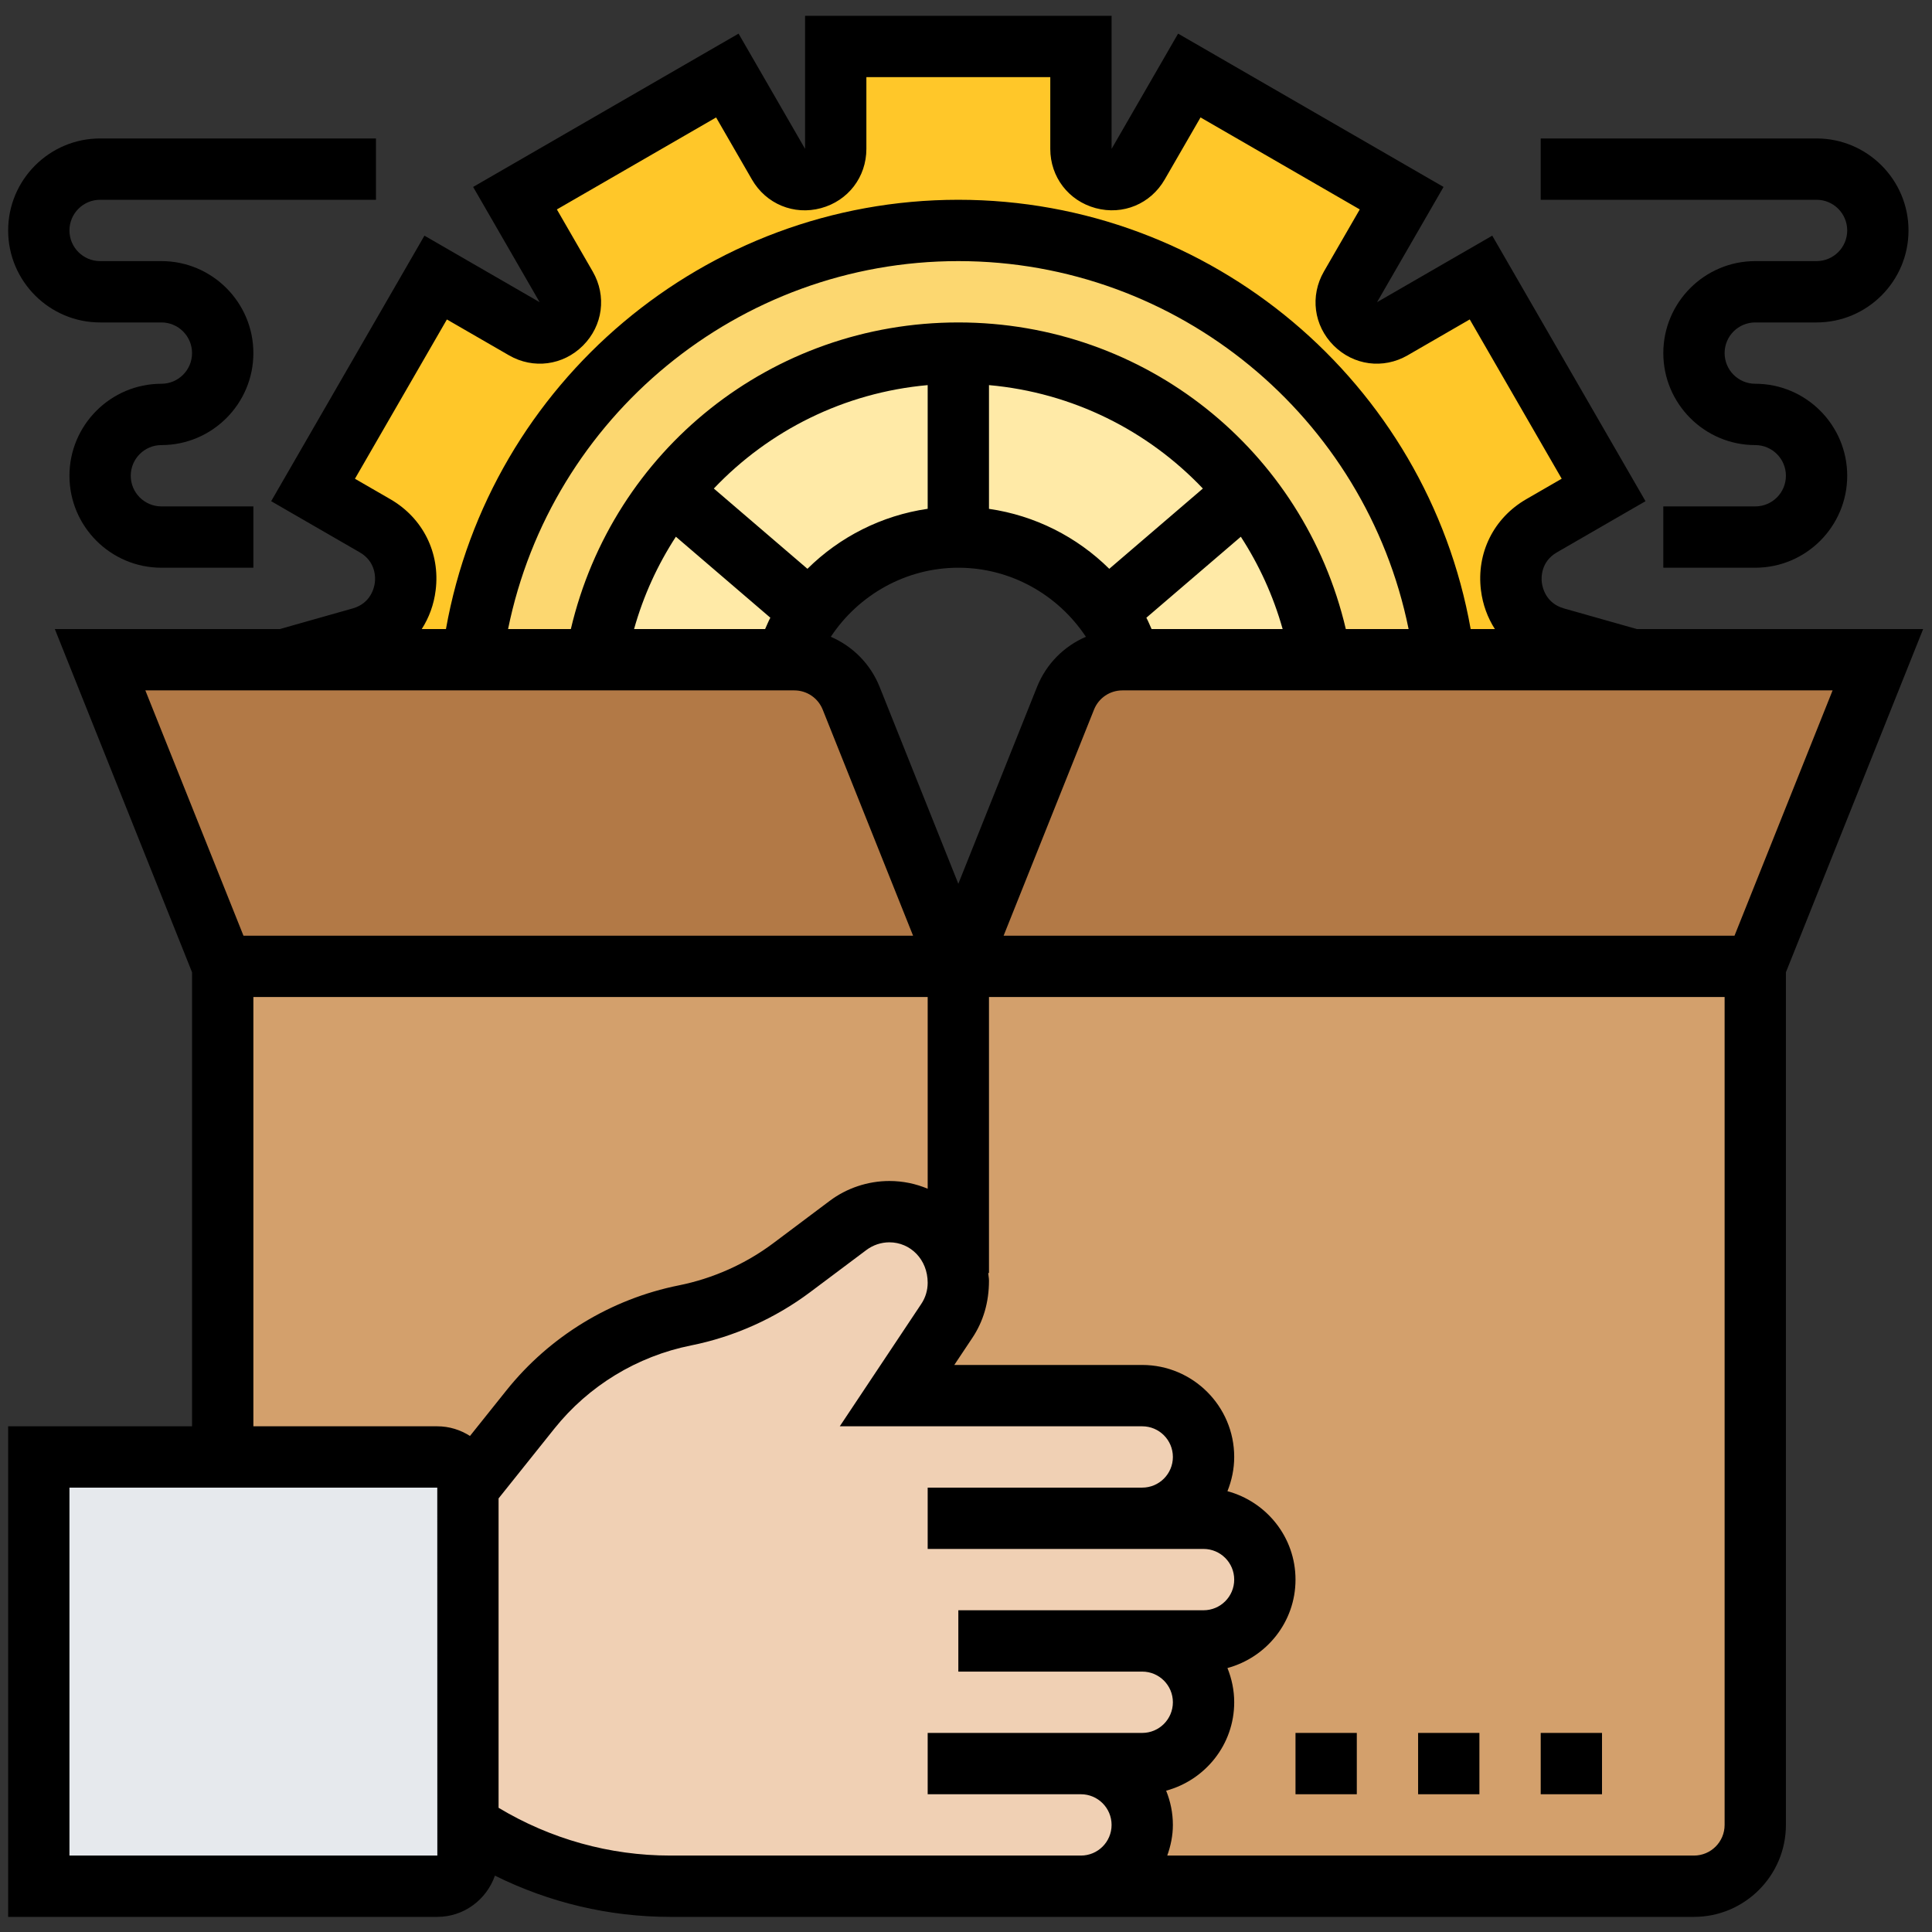 <svg xmlns="http://www.w3.org/2000/svg" xmlns:xlink="http://www.w3.org/1999/xlink" width="500" zoomAndPan="magnify" viewBox="0 0 375 375" height="500" preserveAspectRatio="xMidYMid meet" version="1.0"><rect x="0" y="0" width="375" height="375" fill="#333333" stroke="none"/><defs><clipPath id="89e282380f"><path d="M 1 3.066 L 374 3.066 L 374 372.066 L 1 372.066 Z M 1 3.066 " clip-rule="nonzero"/></clipPath></defs><path fill="#d3a06c" d="M 102.961 273.57 L 90.824 288.746 C 90.824 285.473 88.145 282.793 84.875 282.793 L 43.227 282.793 L 43.227 187.566 L 340.695 187.566 L 340.695 354.215 C 340.695 360.762 335.34 366.117 328.797 366.117 L 209.809 366.117 C 216.355 366.117 221.707 360.762 221.707 354.215 C 221.707 350.941 220.398 347.965 218.199 345.82 C 216.059 343.621 213.082 342.309 209.809 342.309 L 221.707 342.309 C 224.98 342.309 227.957 341 230.098 338.797 C 232.297 336.656 233.605 333.68 233.605 330.406 C 233.605 323.859 228.254 318.504 221.707 318.504 L 233.605 318.504 C 236.879 318.504 239.855 317.195 241.996 314.992 C 244.195 312.852 245.508 309.875 245.508 306.602 C 245.508 300.055 240.152 294.695 233.605 294.695 L 221.707 294.695 C 228.254 294.695 233.605 289.34 233.605 282.793 C 233.605 279.52 232.297 276.543 230.098 274.402 C 227.957 272.199 224.98 270.891 221.707 270.891 L 174.113 270.891 L 183.75 256.43 C 185.238 254.227 186.012 251.609 186.012 248.988 L 186.012 248.57 C 186.012 241.191 180.004 235.18 172.625 235.18 C 169.711 235.18 166.914 236.133 164.594 237.859 L 153.707 246.074 C 147.52 250.656 140.441 253.809 132.945 255.297 C 121.105 257.68 110.457 264.164 102.961 273.57 Z M 102.961 273.57 " fill-opacity="1" fill-rule="nonzero"/><path fill="#b27946" d="M 364.492 128.051 L 340.695 187.566 L 186.012 187.566 L 206.836 135.551 C 208.621 131.027 213.023 128.051 217.84 128.051 Z M 364.492 128.051 " fill-opacity="1" fill-rule="nonzero"/><path fill="#b27946" d="M 165.191 135.551 L 186.012 187.566 L 43.227 187.566 L 19.43 128.051 L 154.184 128.051 C 159.004 128.051 163.406 131.027 165.191 135.551 Z M 165.191 135.551 " fill-opacity="1" fill-rule="nonzero"/><path fill="#e6e9ed" d="M 84.875 282.793 C 88.145 282.793 90.824 285.473 90.824 288.746 L 90.824 360.164 C 90.824 363.438 88.145 366.117 84.875 366.117 L 7.531 366.117 L 7.531 282.793 Z M 84.875 282.793 " fill-opacity="1" fill-rule="nonzero"/><path fill="#f0d0b4" d="M 221.707 294.695 L 233.605 294.695 C 240.152 294.695 245.508 300.055 245.508 306.602 C 245.508 309.875 244.195 312.852 241.996 314.992 C 239.855 317.195 236.879 318.504 233.605 318.504 L 221.707 318.504 C 228.254 318.504 233.605 323.859 233.605 330.406 C 233.605 333.68 232.297 336.656 230.098 338.797 C 227.957 341 224.98 342.309 221.707 342.309 L 209.809 342.309 C 213.082 342.309 216.059 343.621 218.199 345.82 C 220.398 347.965 221.707 350.941 221.707 354.215 C 221.707 360.762 216.355 366.117 209.809 366.117 L 130.09 366.117 C 116.109 366.117 102.484 361.949 90.824 354.215 L 90.824 288.746 L 102.961 273.57 C 110.457 264.164 121.105 257.68 132.945 255.297 C 140.441 253.809 147.52 250.656 153.707 246.074 L 164.594 237.859 C 166.914 236.133 169.711 235.18 172.625 235.18 C 180.004 235.18 186.012 241.191 186.012 248.57 L 186.012 248.988 C 186.012 251.609 185.238 254.227 183.75 256.43 L 174.113 270.891 L 221.707 270.891 C 224.98 270.891 227.957 272.199 230.098 274.402 C 232.297 276.543 233.605 279.52 233.605 282.793 C 233.605 289.34 228.254 294.695 221.707 294.695 Z M 221.707 294.695 " fill-opacity="1" fill-rule="nonzero"/><path fill="#ffc729" d="M 280.488 128.051 C 274.598 81.094 234.559 44.73 186.012 44.73 C 137.465 44.73 97.426 81.094 91.535 128.051 L 55.129 128.051 L 70.059 123.828 C 80.234 120.969 81.898 107.34 72.797 102.043 L 60.777 95.082 L 84.578 53.895 L 101.77 63.836 C 107.066 66.871 112.953 60.977 109.922 55.68 L 99.984 38.48 L 141.156 14.672 L 151.09 31.875 C 154.184 37.172 162.215 34.969 162.215 28.898 L 162.215 9.02 L 209.809 9.02 L 209.809 28.898 C 209.809 34.969 217.84 37.172 220.934 31.875 L 230.871 14.672 L 272.039 38.48 L 262.105 55.68 C 259.07 60.977 264.961 66.871 270.254 63.836 L 287.449 53.895 L 311.246 95.082 L 299.23 102.043 C 290.125 107.34 291.793 120.969 301.965 123.828 L 316.898 128.051 Z M 280.488 128.051 " fill-opacity="1" fill-rule="nonzero"/><path fill="#fcd770" d="M 280.488 128.051 L 256.395 128.051 C 250.742 94.246 221.41 68.535 186.012 68.535 C 150.613 68.535 121.285 94.246 115.633 128.051 L 91.535 128.051 C 97.426 81.094 137.465 44.73 186.012 44.73 C 234.559 44.73 274.598 81.094 280.488 128.051 Z M 280.488 128.051 " fill-opacity="1" fill-rule="nonzero"/><path fill="#ffeaa7" d="M 256.395 128.051 L 219.688 128.051 C 214.746 114.184 201.539 104.246 186.012 104.246 C 170.484 104.246 157.277 114.184 152.34 128.051 L 115.633 128.051 C 121.285 94.246 150.613 68.535 186.012 68.535 C 221.41 68.535 250.742 94.246 256.395 128.051 Z M 256.395 128.051 " fill-opacity="1" fill-rule="nonzero"/><path fill="#000000" d="M 251.457 336.359 L 263.355 336.359 L 263.355 348.262 L 251.457 348.262 Z M 251.457 336.359 " fill-opacity="1" fill-rule="nonzero"/><path fill="#000000" d="M 275.254 336.359 L 287.152 336.359 L 287.152 348.262 L 275.254 348.262 Z M 275.254 336.359 " fill-opacity="1" fill-rule="nonzero"/><path fill="#000000" d="M 299.051 336.359 L 310.949 336.359 L 310.949 348.262 L 299.051 348.262 Z M 299.051 336.359 " fill-opacity="1" fill-rule="nonzero"/><g clip-path="url(#89e282380f)"><path fill="#000000" d="M 373.281 122.102 L 317.719 122.102 L 303.559 118.094 C 300.031 117.094 299.391 114.02 299.27 113.102 C 299.152 112.184 299.027 109.035 302.199 107.211 L 319.391 97.281 L 289.645 45.742 L 267.281 58.656 L 280.191 36.285 L 228.668 6.527 L 215.758 28.898 L 215.758 3.066 L 156.266 3.066 L 156.266 28.898 L 143.355 6.527 L 91.836 36.285 L 104.746 58.656 L 82.383 45.742 L 52.633 97.281 L 69.828 107.211 C 73 109.043 72.875 112.184 72.754 113.102 C 72.637 114.02 71.992 117.094 68.465 118.094 L 54.305 122.102 L 10.645 122.102 L 37.277 188.719 L 37.277 276.844 L 1.582 276.844 L 1.582 372.066 L 84.875 372.066 C 90.062 372.066 94.441 368.707 96.066 364.062 C 106.613 369.293 118.203 372.066 130.105 372.066 L 328.797 372.066 C 338.637 372.066 346.645 364.059 346.645 354.215 L 346.645 188.719 Z M 336.668 181.617 L 194.801 181.617 L 212.344 137.746 C 213.25 135.473 215.422 134.004 217.867 134.004 L 355.707 134.004 Z M 156.723 110.406 L 138.555 94.824 C 149.246 83.57 163.84 76.203 180.062 74.75 L 180.062 98.758 C 171.145 100.055 162.988 104.199 156.723 110.406 Z M 191.961 74.75 C 208.191 76.203 222.781 83.57 233.477 94.824 L 215.309 110.406 C 209.035 104.199 200.887 100.055 191.961 98.766 Z M 223.523 122.102 C 223.18 121.375 222.895 120.605 222.508 119.902 L 240.844 104.18 C 244.375 109.621 247.141 115.633 248.961 122.102 Z M 261.223 122.102 C 253.051 87.336 222.227 62.586 186.012 62.586 C 149.801 62.586 118.977 87.336 110.801 122.102 L 98.617 122.102 C 106.969 80.949 143.375 50.68 186.012 50.68 C 228.652 50.68 265.055 80.949 273.41 122.102 Z M 131.188 104.176 L 149.523 119.898 C 149.137 120.602 148.852 121.367 148.508 122.102 L 123.07 122.102 C 124.883 115.625 127.648 109.613 131.188 104.176 Z M 186.012 110.195 C 196.133 110.195 205.344 115.406 210.77 123.602 C 206.539 125.426 203.086 128.836 201.289 133.324 L 186.012 171.539 L 170.734 133.32 C 168.938 128.836 165.488 125.426 161.258 123.602 C 166.684 115.406 175.895 110.195 186.012 110.195 Z M 75.777 96.902 L 68.895 92.926 L 86.742 62.008 L 98.797 68.969 C 103.512 71.695 109.297 70.934 113.156 67.078 C 117.02 63.215 117.781 57.441 115.051 52.711 L 108.09 40.652 L 138.996 22.797 L 145.957 34.855 C 148.691 39.594 154.094 41.824 159.348 40.402 C 164.617 38.98 168.164 34.363 168.164 28.898 L 168.164 14.973 L 203.859 14.973 L 203.859 28.898 C 203.859 34.363 207.406 38.98 212.672 40.398 C 217.965 41.82 223.332 39.582 226.062 34.852 L 233.023 22.793 L 263.93 40.648 L 256.969 52.703 C 254.238 57.438 255 63.211 258.863 67.07 C 262.719 70.93 268.484 71.703 273.223 68.965 L 285.277 62 L 303.125 92.918 L 296.242 96.895 C 289.918 100.551 286.551 107.324 287.453 114.578 C 287.801 117.352 288.738 119.891 290.156 122.102 L 285.457 122.102 C 276.941 74.262 235.148 38.777 186.012 38.777 C 136.879 38.777 95.082 74.262 86.559 122.102 L 81.859 122.102 C 83.273 119.898 84.219 117.352 84.559 114.578 C 85.469 107.328 82.094 100.555 75.777 96.902 Z M 154.16 134.004 C 156.605 134.004 158.777 135.473 159.688 137.742 L 177.227 181.617 L 47.258 181.617 L 28.211 134.004 Z M 49.18 193.52 L 180.062 193.52 L 180.062 230.73 C 177.773 229.766 175.262 229.23 172.625 229.23 C 168.469 229.23 164.344 230.605 161.031 233.098 L 150.113 241.289 C 144.73 245.328 138.387 248.156 131.785 249.484 C 118.59 252.125 106.695 259.367 98.297 269.871 L 91.223 278.719 C 89.383 277.543 87.211 276.844 84.875 276.844 L 49.18 276.844 Z M 13.48 360.164 L 13.48 288.746 L 84.875 288.746 L 84.887 360.164 Z M 130.105 360.164 C 118.305 360.164 106.855 356.945 96.773 350.891 L 96.773 290.84 L 107.59 277.312 C 114.238 268.984 123.664 263.25 134.117 261.152 C 142.453 259.488 150.449 255.906 157.246 250.809 L 168.172 242.621 C 169.449 241.664 171.027 241.133 172.625 241.133 C 176.727 241.133 180.062 244.473 180.062 248.977 C 180.062 250.445 179.637 251.875 178.812 253.102 L 163 276.844 L 221.707 276.844 C 224.992 276.844 227.656 279.508 227.656 282.793 C 227.656 286.078 224.992 288.746 221.707 288.746 L 180.062 288.746 L 180.062 300.648 L 233.605 300.648 C 236.891 300.648 239.559 303.316 239.559 306.602 C 239.559 309.887 236.891 312.551 233.605 312.551 L 186.012 312.551 L 186.012 324.457 L 221.707 324.457 C 224.992 324.457 227.656 327.121 227.656 330.406 C 227.656 333.691 224.992 336.359 221.707 336.359 L 180.062 336.359 L 180.062 348.262 L 209.809 348.262 C 213.094 348.262 215.758 350.93 215.758 354.215 C 215.758 357.5 213.094 360.164 209.809 360.164 Z M 334.746 354.215 C 334.746 357.5 332.082 360.164 328.797 360.164 L 226.562 360.164 C 227.23 358.297 227.656 356.309 227.656 354.215 C 227.656 351.863 227.176 349.629 226.348 347.57 C 233.934 345.512 239.559 338.637 239.559 330.406 C 239.559 328.055 239.074 325.824 238.246 323.766 C 245.832 321.707 251.457 314.832 251.457 306.602 C 251.457 298.371 245.832 291.488 238.246 289.438 C 239.074 287.375 239.559 285.145 239.559 282.793 C 239.559 272.949 231.551 264.938 221.707 264.938 L 185.227 264.938 L 188.715 259.707 C 190.844 256.52 191.961 252.809 191.961 248.57 C 191.961 248.059 191.848 247.586 191.812 247.086 L 191.961 247.086 L 191.961 193.52 L 334.746 193.52 Z M 334.746 354.215 " fill-opacity="1" fill-rule="nonzero"/></g><path fill="#000000" d="M 358.543 44.73 C 358.543 48.016 355.879 50.68 352.594 50.68 L 340.695 50.68 C 330.855 50.68 322.848 58.691 322.848 68.535 C 322.848 78.379 330.855 86.391 340.695 86.391 C 343.98 86.391 346.645 89.059 346.645 92.344 C 346.645 95.629 343.98 98.293 340.695 98.293 L 322.848 98.293 L 322.848 110.195 L 340.695 110.195 C 350.535 110.195 358.543 102.188 358.543 92.344 C 358.543 82.5 350.535 74.488 340.695 74.488 C 337.41 74.488 334.746 71.82 334.746 68.535 C 334.746 65.25 337.41 62.586 340.695 62.586 L 352.594 62.586 C 362.434 62.586 370.441 54.574 370.441 44.73 C 370.441 34.887 362.434 26.875 352.594 26.875 L 299.051 26.875 L 299.051 38.777 L 352.594 38.777 C 355.879 38.777 358.543 41.445 358.543 44.73 Z M 358.543 44.73 " fill-opacity="1" fill-rule="nonzero"/><path fill="#000000" d="M 19.43 62.586 L 31.328 62.586 C 34.613 62.586 37.277 65.25 37.277 68.535 C 37.277 71.82 34.613 74.488 31.328 74.488 C 21.488 74.488 13.48 82.5 13.48 92.344 C 13.48 102.188 21.488 110.195 31.328 110.195 L 49.18 110.195 L 49.18 98.293 L 31.328 98.293 C 28.047 98.293 25.379 95.629 25.379 92.344 C 25.379 89.059 28.047 86.391 31.328 86.391 C 41.168 86.391 49.18 78.379 49.18 68.535 C 49.18 58.691 41.168 50.68 31.328 50.68 L 19.43 50.68 C 16.148 50.68 13.48 48.016 13.48 44.73 C 13.48 41.445 16.148 38.777 19.43 38.777 L 72.977 38.777 L 72.977 26.875 L 19.43 26.875 C 9.59 26.875 1.582 34.887 1.582 44.73 C 1.582 54.574 9.59 62.586 19.43 62.586 Z M 19.43 62.586 " fill-opacity="1" fill-rule="nonzero"/></svg>